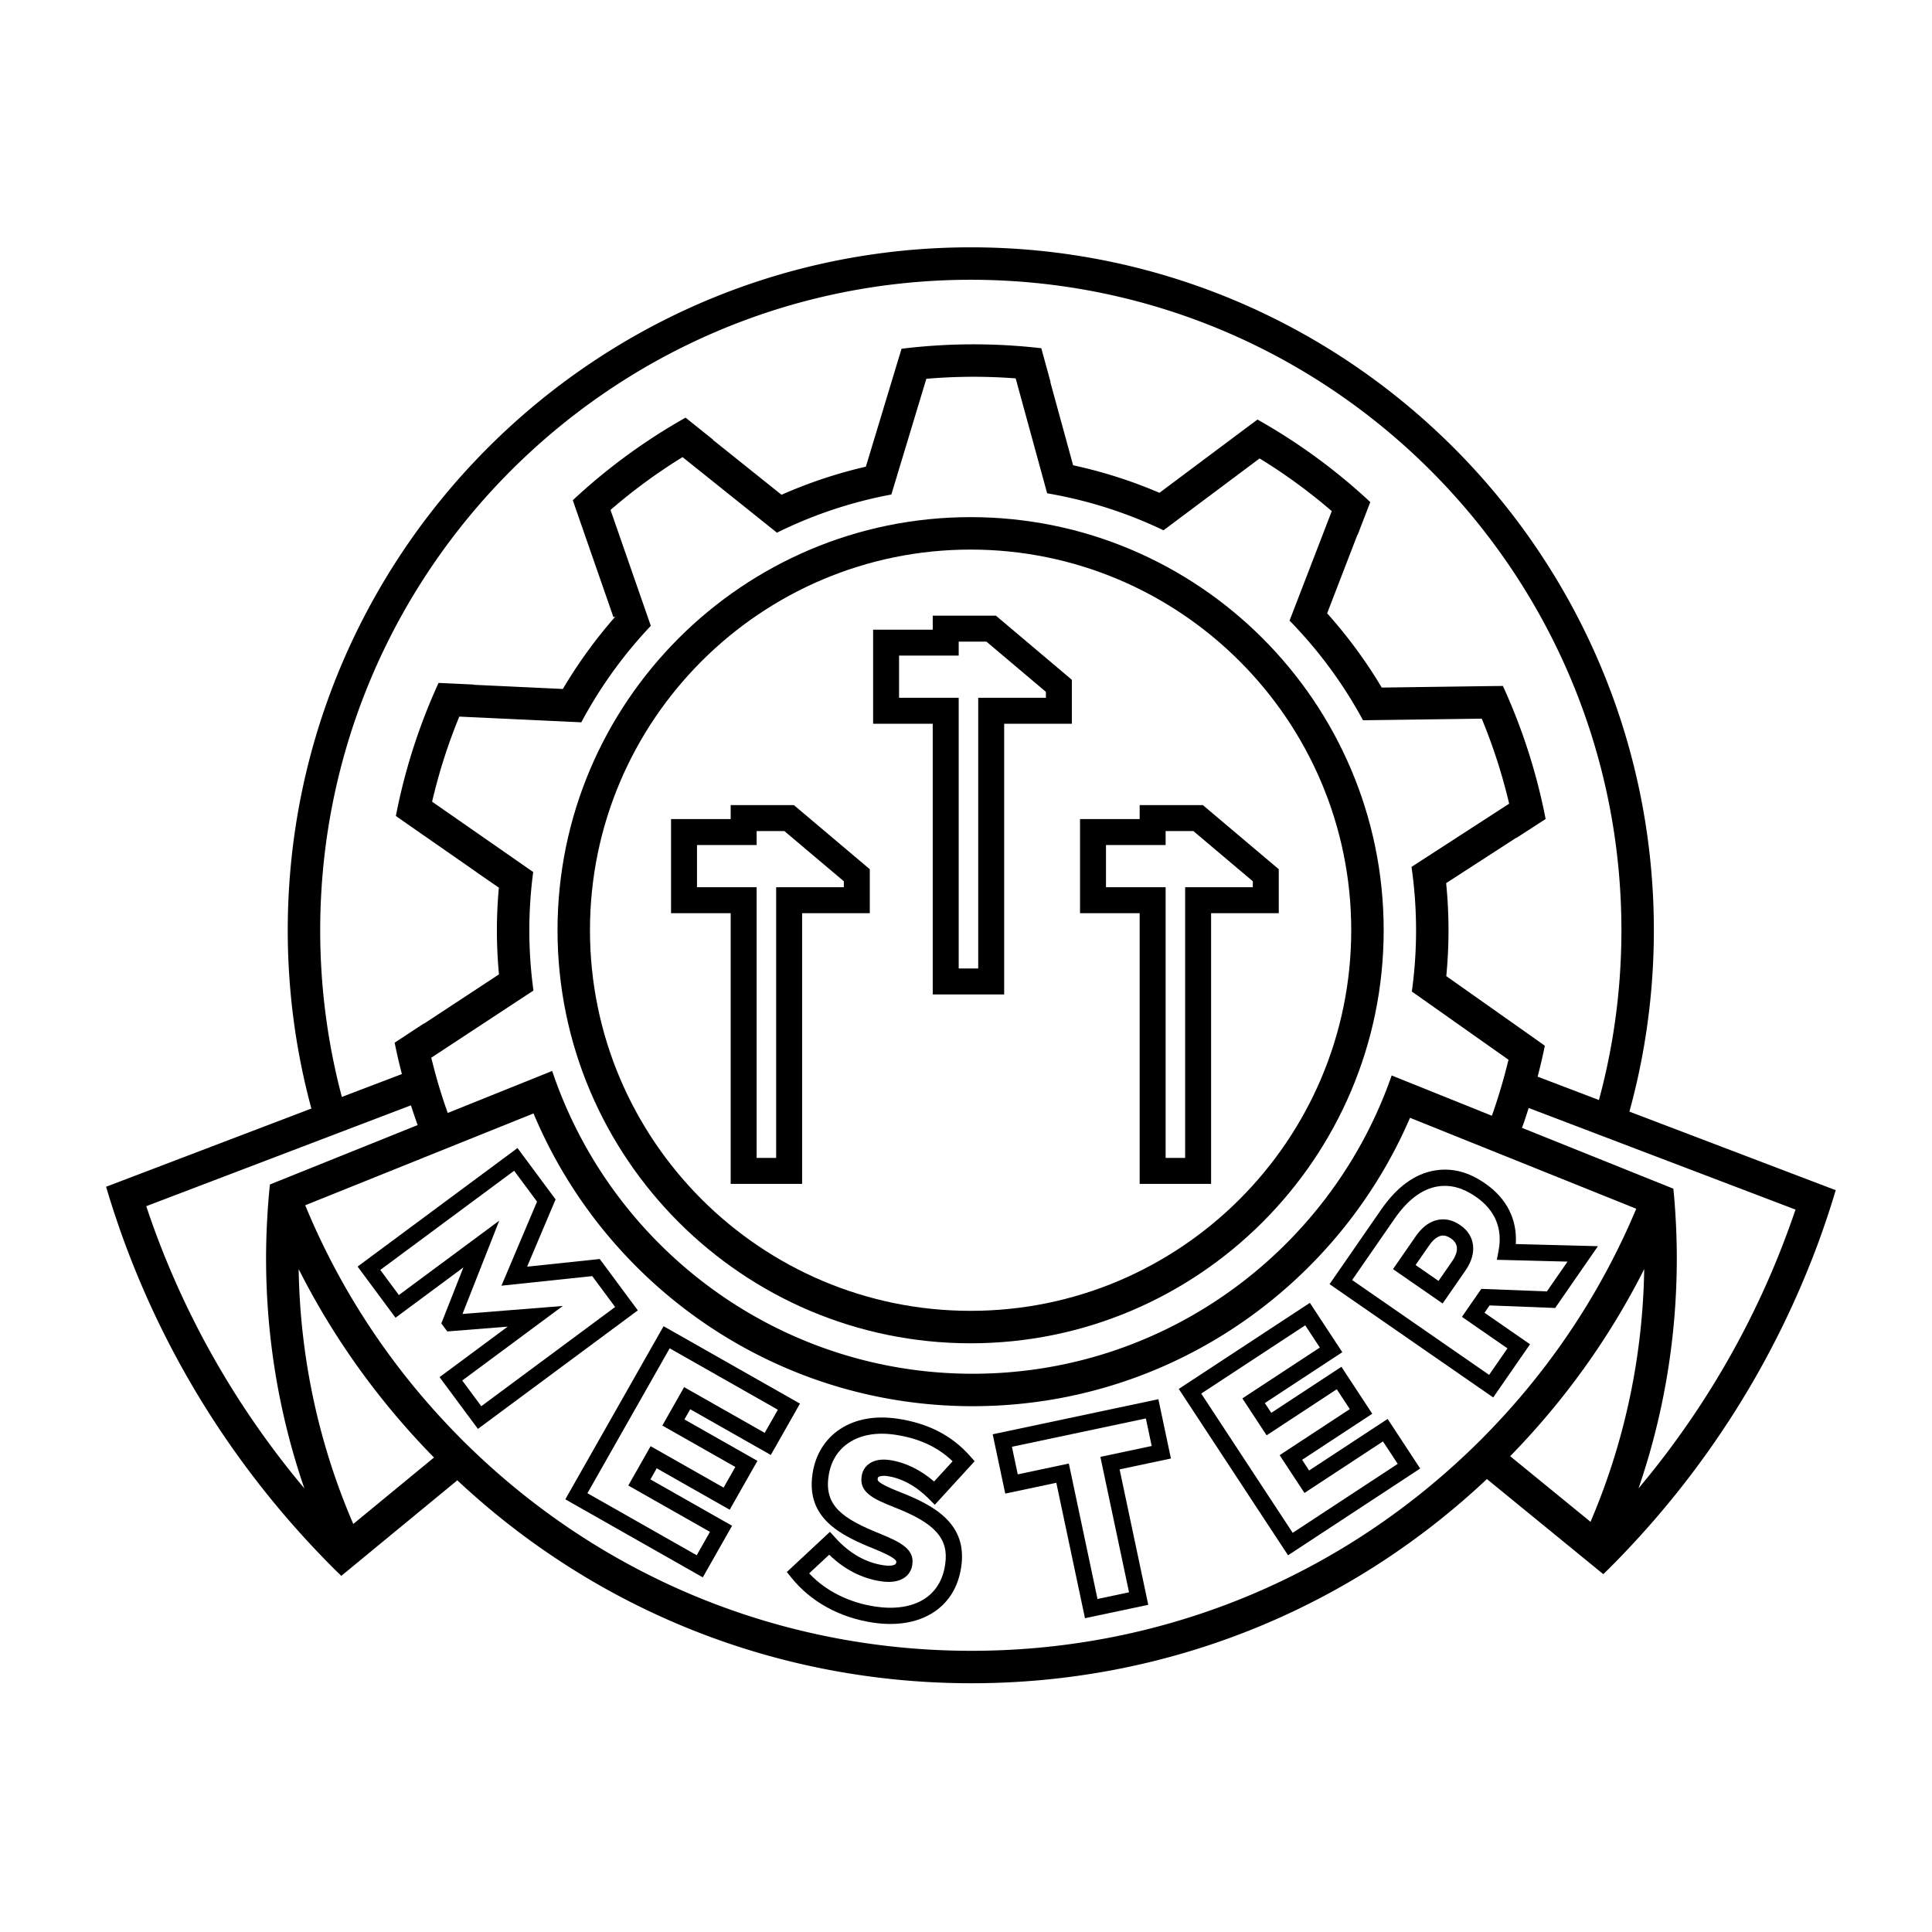 <svg xmlns="http://www.w3.org/2000/svg" viewBox="0 0 793.701 793.707"><title>Mestermerket | Malermester</title><desc>Mestermerket synliggjør vår kompetanse innen maling.</desc><defs><clipPath id="a" clipPathUnits="userSpaceOnUse"><path d="M-299.056 169.333H296.22v-595.28h-595.276Z"/></clipPath><clipPath id="b" clipPathUnits="userSpaceOnUse"><path d="M-277.014 215h595.276v-595.28h-595.276Z"/></clipPath><clipPath id="c" clipPathUnits="userSpaceOnUse"><path d="M-340.77 273.363h595.276v-595.28H-340.77Z"/></clipPath><clipPath id="d" clipPathUnits="userSpaceOnUse"><path d="M-214.756 273.363H380.52v-595.28h-595.276Z"/></clipPath><clipPath id="e" clipPathUnits="userSpaceOnUse"><path d="M-550.511 380.287H44.765v-595.28h-595.276Z"/></clipPath><clipPath id="f" clipPathUnits="userSpaceOnUse"><path d="M-142.422 425.352h595.276v-595.28h-595.276Z"/></clipPath><clipPath id="g" clipPathUnits="userSpaceOnUse"><path d="M-180.997 460.082H414.28v-595.28h-595.276Z"/></clipPath><clipPath id="h" clipPathUnits="userSpaceOnUse"><path d="M-249.312 484.78h595.276V-110.5h-595.276Z"/></clipPath><clipPath id="i" clipPathUnits="userSpaceOnUse"><path d="M-329.324 450.938h595.276v-595.28h-595.276Z"/></clipPath><clipPath id="j" clipPathUnits="userSpaceOnUse"><path d="M-370.115 429.383h595.276v-595.28h-595.276Z"/></clipPath><clipPath id="k" clipPathUnits="userSpaceOnUse"><path d="M-436.159 389.771h595.276v-595.28h-595.276Z"/></clipPath></defs><path d="M0 0c64.683 0 117.307-52.624 117.307-117.307S64.683-234.613 0-234.613c-64.684 0-117.307 52.623-117.307 117.306S-64.684 0 0 0m0-244.613c70.197 0 127.307 57.11 127.307 127.306C127.307-47.109 70.197 10 0 10s-127.307-57.109-127.307-127.307c0-70.196 57.11-127.306 127.307-127.306" clip-path="url(#a)" style="fill:currentColor;fill-opacity:1;fill-rule:nonzero;stroke:none" transform="matrix(1.333 0 0 -1.333 398.741 225.778)"/><path d="M0 0v13h18.379v4.305h8.552l5.463-4.614L45.25 1.834V0H24.394v-83.422h-6.016V0h-8zm10.378-91.422h22.016V-8H53.25V5.549L32.394 23.162l-2.538 2.143H10.378V21H-8V-8h18.378z" clip-path="url(#b)" style="fill:currentColor;fill-opacity:1;fill-rule:nonzero;stroke:none" transform="matrix(1.333 0 0 -1.333 369.352 286.667)"/><path d="M0 0v13h18.38l-.001 4.305h8.552l5.463-4.614L45.25 1.834V0H24.394v-83.422h-6.015V0h-8zm10.379-91.422h22.015V-8H53.25V5.549L32.394 23.162l-2.538 2.143H10.379V21H-8V-8h18.379z" clip-path="url(#c)" style="fill:currentColor;fill-opacity:1;fill-rule:nonzero;stroke:none" transform="matrix(1.333 0 0 -1.333 454.36 364.484)"/><path d="M0 0v13h18.379v4.305h8.552l5.463-4.614L45.25 1.834V0H24.394v-83.422h-6.016V0h-8zm10.378-91.422h22.016V-8H53.25V5.549L32.394 23.162l-2.538 2.143H10.378V21H-8V-8h18.378z" clip-path="url(#d)" style="fill:currentColor;fill-opacity:1;fill-rule:nonzero;stroke:none" transform="matrix(1.333 0 0 -1.333 286.341 364.484)"/><path d="M0 0a265 265 0 0 0-3.656-9.309C-13.98-34.123-28.084-57.368-45.675-78.326c7.752 22.525 11.801 46.423 11.801 70.946 0 4.673-.16 9.321-.454 13.943a219 219 0 0 1-.263 3.736c-.099 1.252-.227 2.498-.348 3.745l-7.775 3.125-2.756 1.108-8.218 3.303-.009.004-9.263 3.723-18.63 7.488c.193.537.394 1.068.582 1.608.522 1.502 1.001 3.008 1.481 4.515l18.798-7.16 9.336-3.556 4.732-1.802 6.307-2.402 4.461-1.699 4.92-1.874L2.71 7.598A264 264 0 0 0 0 0m-60.463-88.632-24.761 20.23c16.858 17.261 30.723 36.685 41.307 57.655-.441-27.594-6.29-53.896-16.546-77.885m-32.535 26.58c-.424-.43-.838-.869-1.267-1.298a227 227 0 0 0-5.952-5.716c-41.189-38.304-94.498-59.314-151.044-59.314-56.369 0-109.521 20.878-150.657 58.953a228 228 0 0 0-6.339 6.077c-.303.303-.596.614-.896.918-20.604 20.837-36.573 45.041-47.431 71.361l10.622 4.272 9.27 3.728 18.385 7.395 9.787 3.937 22.301 8.969c22.147-52.934 74.472-90.223 135.347-90.223 60.358 0 112.31 36.66 134.775 88.88l20.399-8.2 10.481-4.212 18.602-7.477 9.256-3.721.026-.01 10.957-4.405c-10.781-25.747-26.475-49.444-46.622-69.914m-348.773-27.239c-10.431 24.168-16.388 50.696-16.834 78.543 10.667-21.134 24.667-40.699 41.705-58.063zm-57.528 81.038a264 264 0 0 0-3.625 9.32 263 263 0 0 0-2.651 7.58l33.687 12.836 5.442 2.075 3.934 1.499 6.866 2.615 3.804 1.45 9.368 3.569 18.477 7.041a181 181 0 0 1 2.064-6.088l-18.365-7.387-9.289-3.736-7.281-2.929-3.323-1.336-7.271-2.925a216 216 0 0 1-.469-5.032 228 228 0 0 1-.396-6.093v-.001a219 219 0 0 1-.321-11.585c0-24.522 4.048-48.42 11.801-70.945-17.84 21.254-32.091 44.862-42.452 70.072m111.787 101.9c0 6.098.41 12.101 1.189 17.989l-9.154 6.367-.001.001-22.002 15.304a171 171 0 0 0 8.384 26.226l26.625-1.246h.001l10.977-.515a137.4 137.4 0 0 0 21.419 29.734l-2.068 5.946-10.353 29.766a170.5 170.5 0 0 0 22.199 16.288l20.538-16.442 8.555-6.849a135.6 135.6 0 0 0 35.259 11.757l1.662 5.499 9.12 30.167c5.519.47 11.108.683 16.761.609q5.43-.072 10.772-.48l8.462-30.887 1.241-4.531a135.5 135.5 0 0 0 35.856-11.398l8.961 6.699 20.659 15.444a170.6 170.6 0 0 0 22.239-16.234l-9.083-23.566-3.925-10.183a137.4 137.4 0 0 0 22.638-30.711l36.591.498a171 171 0 0 0 8.449-26.205l-30.095-19.486a136.906 136.906 0 0 0 .102-38.397l29.791-21.031c-.132-.546-.278-1.091-.414-1.636a172 172 0 0 0-2.722-9.665c-.502-1.6-1.022-3.2-1.576-4.795-.135-.389-.284-.769-.422-1.156l-21.588 8.677-9.287 3.733a136 136 0 0 0-3.627-9.32C-146.36-8.93-194.71-42.993-250.872-42.993c-56.68 0-105.405 34.692-126.07 83.955a135 135 0 0 0-3.526 9.36l-9.298-3.74-22.889-9.206a168 168 0 0 0-1.991 5.919c-.075.236-.156.469-.229.705a171 171 0 0 0-2.5 8.956c-.121.48-.256.958-.373 1.439l31.502 20.709a137 137 0 0 0-1.266 18.543m136.057 200.512c110.562 0 200.512-89.95 200.512-200.512 0-5.049-.193-10.055-.561-15.011A198.892 198.892 0 0 0-57.87 41.37l-18.89 7.194c.82 3.176 1.572 6.356 2.214 9.54l-1.671 1.179.006.009-28.707 20.265c.445 4.639.686 9.337.686 14.09 0 4.914-.252 9.77-.727 14.561l21.554 13.956.014-.079 9.093 5.887a181.422 181.422 0 0 1-13.175 41.007l-2.045-.028v.01l-35.291-.48a147.4 147.4 0 0 1-16.826 22.88l9.341 24.236.059-.055 3.895 10.107a181.509 181.509 0 0 1-34.762 25.432l-1.638-1.225-.006.008-28.571-21.359a145.4 145.4 0 0 1-26.607 8.485l-7.021 25.629.079-.01-2.862 10.448a181.46 181.46 0 0 1-43.071-.158l-.592-1.958-.009.003-10.396-34.385a145 145 0 0 1-25.997-8.661l-21.185 16.959.07.039-8.456 6.77a181.445 181.445 0 0 1-34.752-25.444l.672-1.932-.01-.003 11.867-34.119.605.21a147.4 147.4 0 0 1-16.199-22.327h-.005l-27.515 1.288.034.073-10.821.506a181.431 181.431 0 0 1-13.16-41.012l1.679-1.168-.006-.008 23.45-16.311-.043-.007 6.66-4.593c-.39-4.34-.604-8.731-.604-13.172 0-4.574.224-9.095.638-13.563l-23.083-15.174-.015.078-9.051-5.95a181 181 0 0 1 2.232-9.67l-18.499-7.049a199.727 199.727 0 0 0-6.058 35.546 203 203 0 0 0-.619 15.782c0 110.562 89.949 200.512 200.512 200.512M5.729 17.148-28.03 30.006l-9.397 3.578-.328.125-10.727 4.086a209 209 0 0 1 4.551 20.481 211 211 0 0 1 2.988 35.371c0 116.077-94.436 210.512-210.512 210.512-116.077 0-210.512-94.435-210.512-210.512 0-12.333 1.076-24.418 3.121-36.176a209 209 0 0 1 4.162-18.731l-9.824-3.744-.881-.335-9.401-3.582-33.782-12.873-9.382-3.574a276 276 0 0 1 3.021-9.55 272 272 0 0 1 2.717-7.752 274 274 0 0 1 3.635-9.316c12.975-31.608 31.835-60.791 56.047-86.168a285 285 0 0 1 4.679-4.793c.782-.782 1.581-1.542 2.371-2.315l.014-.028.008.007 7.765 6.393.26.214 27.731 22.836c43.126-40.382 99.079-62.54 158.445-62.54 59.557 0 115.68 22.298 158.862 62.927l27.635-22.577.447-.366 7.605-6.213.187-.153c.618.608 1.246 1.201 1.859 1.815a284 284 0 0 1 5.192 5.338C-25.778-72.644-7.245-44.016 5.622-13.038a274 274 0 0 1 3.681 9.299 273 273 0 0 1 2.76 7.774 273 273 0 0 1 3.043 9.542z" clip-path="url(#e)" style="fill:currentColor;fill-opacity:1;fill-rule:nonzero;stroke:none" transform="matrix(1.333 0 0 -1.333 734.015 507.05)"/><path d="m0 0 5.87-7.919 41.25 30.571-7.058 9.522-27.978-2.955 10.967 25.907-7.058 9.521-41.249-30.571 5.732-7.734 30.94 22.931L.08 20.511l30.913 2.459Zm4.83-14.913L-6.994 1.039l20.999 15.564-18.61-1.48-1.838 2.473L.359 34.855l-20.923-15.507-11.686 15.767 49.283 36.527 11.736-15.834-8.773-20.726 22.381 2.365 11.737-15.834Z" clip-path="url(#f)" style="fill:currentColor;fill-opacity:1;fill-rule:nonzero;stroke:none" transform="matrix(1.333 0 0 -1.333 189.896 567.137)"/><path d="m0 0 33.674-19.113 4.088 7.202-25.17 14.286 6.878 12.12L41.963 1.729l3.611 6.362-22.492 12.766 6.72 11.839 24.834-14.095 4.049 7.132-33.339 18.923zm35.554-25.93L-6.816-1.881l30.281 53.354 42.036-23.859-8.984-15.83L31.682 25.88l-1.784-3.142L52.39 9.972l-8.547-15.06L21.351 7.679l-1.942-3.423L44.578-10.03Z" clip-path="url(#g)" style="fill:currentColor;fill-opacity:1;fill-rule:nonzero;stroke:none" transform="matrix(1.333 0 0 -1.333 241.329 613.443)"/><path d="M0 0c5.124-5.437 12.321-9.047 20.52-10.249 5.838-.858 10.915-.103 14.68 2.18 3.685 2.235 6.003 5.937 6.702 10.708l.024.161c1.159 7.917-3.093 12.679-15.693 17.574-6.546 2.585-10.775 4.638-10.067 9.471l.023.16c.273 1.859 1.346 3.362 3.023 4.231 1.511.785 3.42 1.013 5.671.682 4.704-.689 9.463-3.01 13.621-6.607l5.704 6.237c-4.588 4.425-10.432 7.111-17.791 8.191-5.57.817-10.452-.025-14.123-2.437-3.469-2.28-5.647-5.829-6.297-10.267l-.024-.161c-1.324-9.036 4.351-13.053 16.007-17.706 6.195-2.555 10.508-4.719 9.817-9.431l-.022-.152c-.447-3.051-3.196-5.973-9.568-5.036-5.913.867-11.297 3.623-16.036 8.2Zm25.025-15.591q-2.53 0-5.231.395C9.496-13.687.542-8.782-5.419-1.389L-6.88.424l13.287 12.38L8.11 10.93c4.352-4.792 9.34-7.629 14.823-8.434.617-.091 3.706-.478 3.894.809l.022.152c.054.37.179 1.221-6.749 4.077C9.379 11.814-.948 17.131 1.026 30.601l.024.161c.85 5.804 3.869 10.677 8.499 13.719 4.71 3.093 10.791 4.2 17.594 3.206 9.43-1.384 16.743-5.125 22.358-11.438l1.498-1.685-12.282-13.429L36.869 23c-3.818 3.854-8.332 6.329-12.712 6.971-1.623.24-2.39-.043-2.644-.174-.243-.126-.338-.256-.376-.517l-.024-.16c-.07-.476-.187-1.274 6.944-4.091 10.893-4.23 20.722-9.944 18.816-22.956l-.024-.161c-.923-6.293-4.054-11.223-9.057-14.256-3.544-2.15-7.893-3.247-12.767-3.247" clip-path="url(#h)" style="fill:currentColor;fill-opacity:1;fill-rule:nonzero;stroke:none" transform="matrix(1.333 0 0 -1.333 332.417 646.372)"/><path d="m0 0 8.831-41.738 9.72 2.057L9.72 2.058l15.816 3.348-1.797 8.495-41.279-8.738 1.798-8.496zm4.974-47.666L-3.857-5.928l-15.741-3.333-3.868 18.28 51.061 10.81 3.869-18.278-15.818-3.349 8.831-41.738z" clip-path="url(#i)" style="fill:currentColor;fill-opacity:1;fill-rule:nonzero;stroke:none" transform="matrix(1.333 0 0 -1.333 439.098 601.25)"/><path d="m0 0 28.187-42.914 32.371 21.255-4.547 6.921-24.194-15.887-7.65 11.647L45.787-4.78l-4.016 6.113-21.62-14.196-7.473 11.378 23.873 15.674-4.502 6.854zm26.754-49.838L-6.924 1.436l40.406 26.531 9.993-15.213L19.602-2.921l1.983-3.018 21.62 14.196 9.506-14.473-21.62-14.196 2.16-3.289L57.446-7.814l10.035-15.281z" clip-path="url(#j)" style="fill:currentColor;fill-opacity:1;fill-rule:nonzero;stroke:none" transform="matrix(1.333 0 0 -1.333 493.486 572.51)"/><path d="m0 0 7.073-4.896 4.23 6.108c1.171 1.691 2.688 4.837-.302 6.907l-.132.091c-1.17.81-2.245 1.057-3.283.743-1.143-.34-2.318-1.345-3.399-2.906Zm8.337-11.854L-6.957-1.264.075 8.893c1.761 2.543 3.808 4.175 6.085 4.853 2.517.747 5.128.256 7.554-1.424l.132-.091c4.586-3.175 5.201-8.618 1.568-13.865zm-27.891 7.228L22.66-33.855l5.655 8.168-14.029 9.714 5.973 8.627 20.209-.79 6.359 9.185-21.781.566.547 2.888c1.279 6.754-1.125 12.457-6.951 16.491l-.138.096c-3.939 2.725-7.764 3.748-11.684 3.128-4.773-.759-9.245-4.106-13.291-9.948Zm43.478-36.187L-26.511-5.89l15.929 23.005c4.853 7.009 10.444 11.06 16.618 12.04 5.26.838 10.268-.461 15.319-3.958l.138-.095c6.623-4.586 9.891-11.128 9.386-18.637l25.323-.658-13.185-19.046-20.209.79-1.565-2.26 14.029-9.714z" clip-path="url(#k)" style="fill:currentColor;fill-opacity:1;fill-rule:nonzero;stroke:none" transform="matrix(1.333 0 0 -1.333 581.545 519.695)"/></svg>

